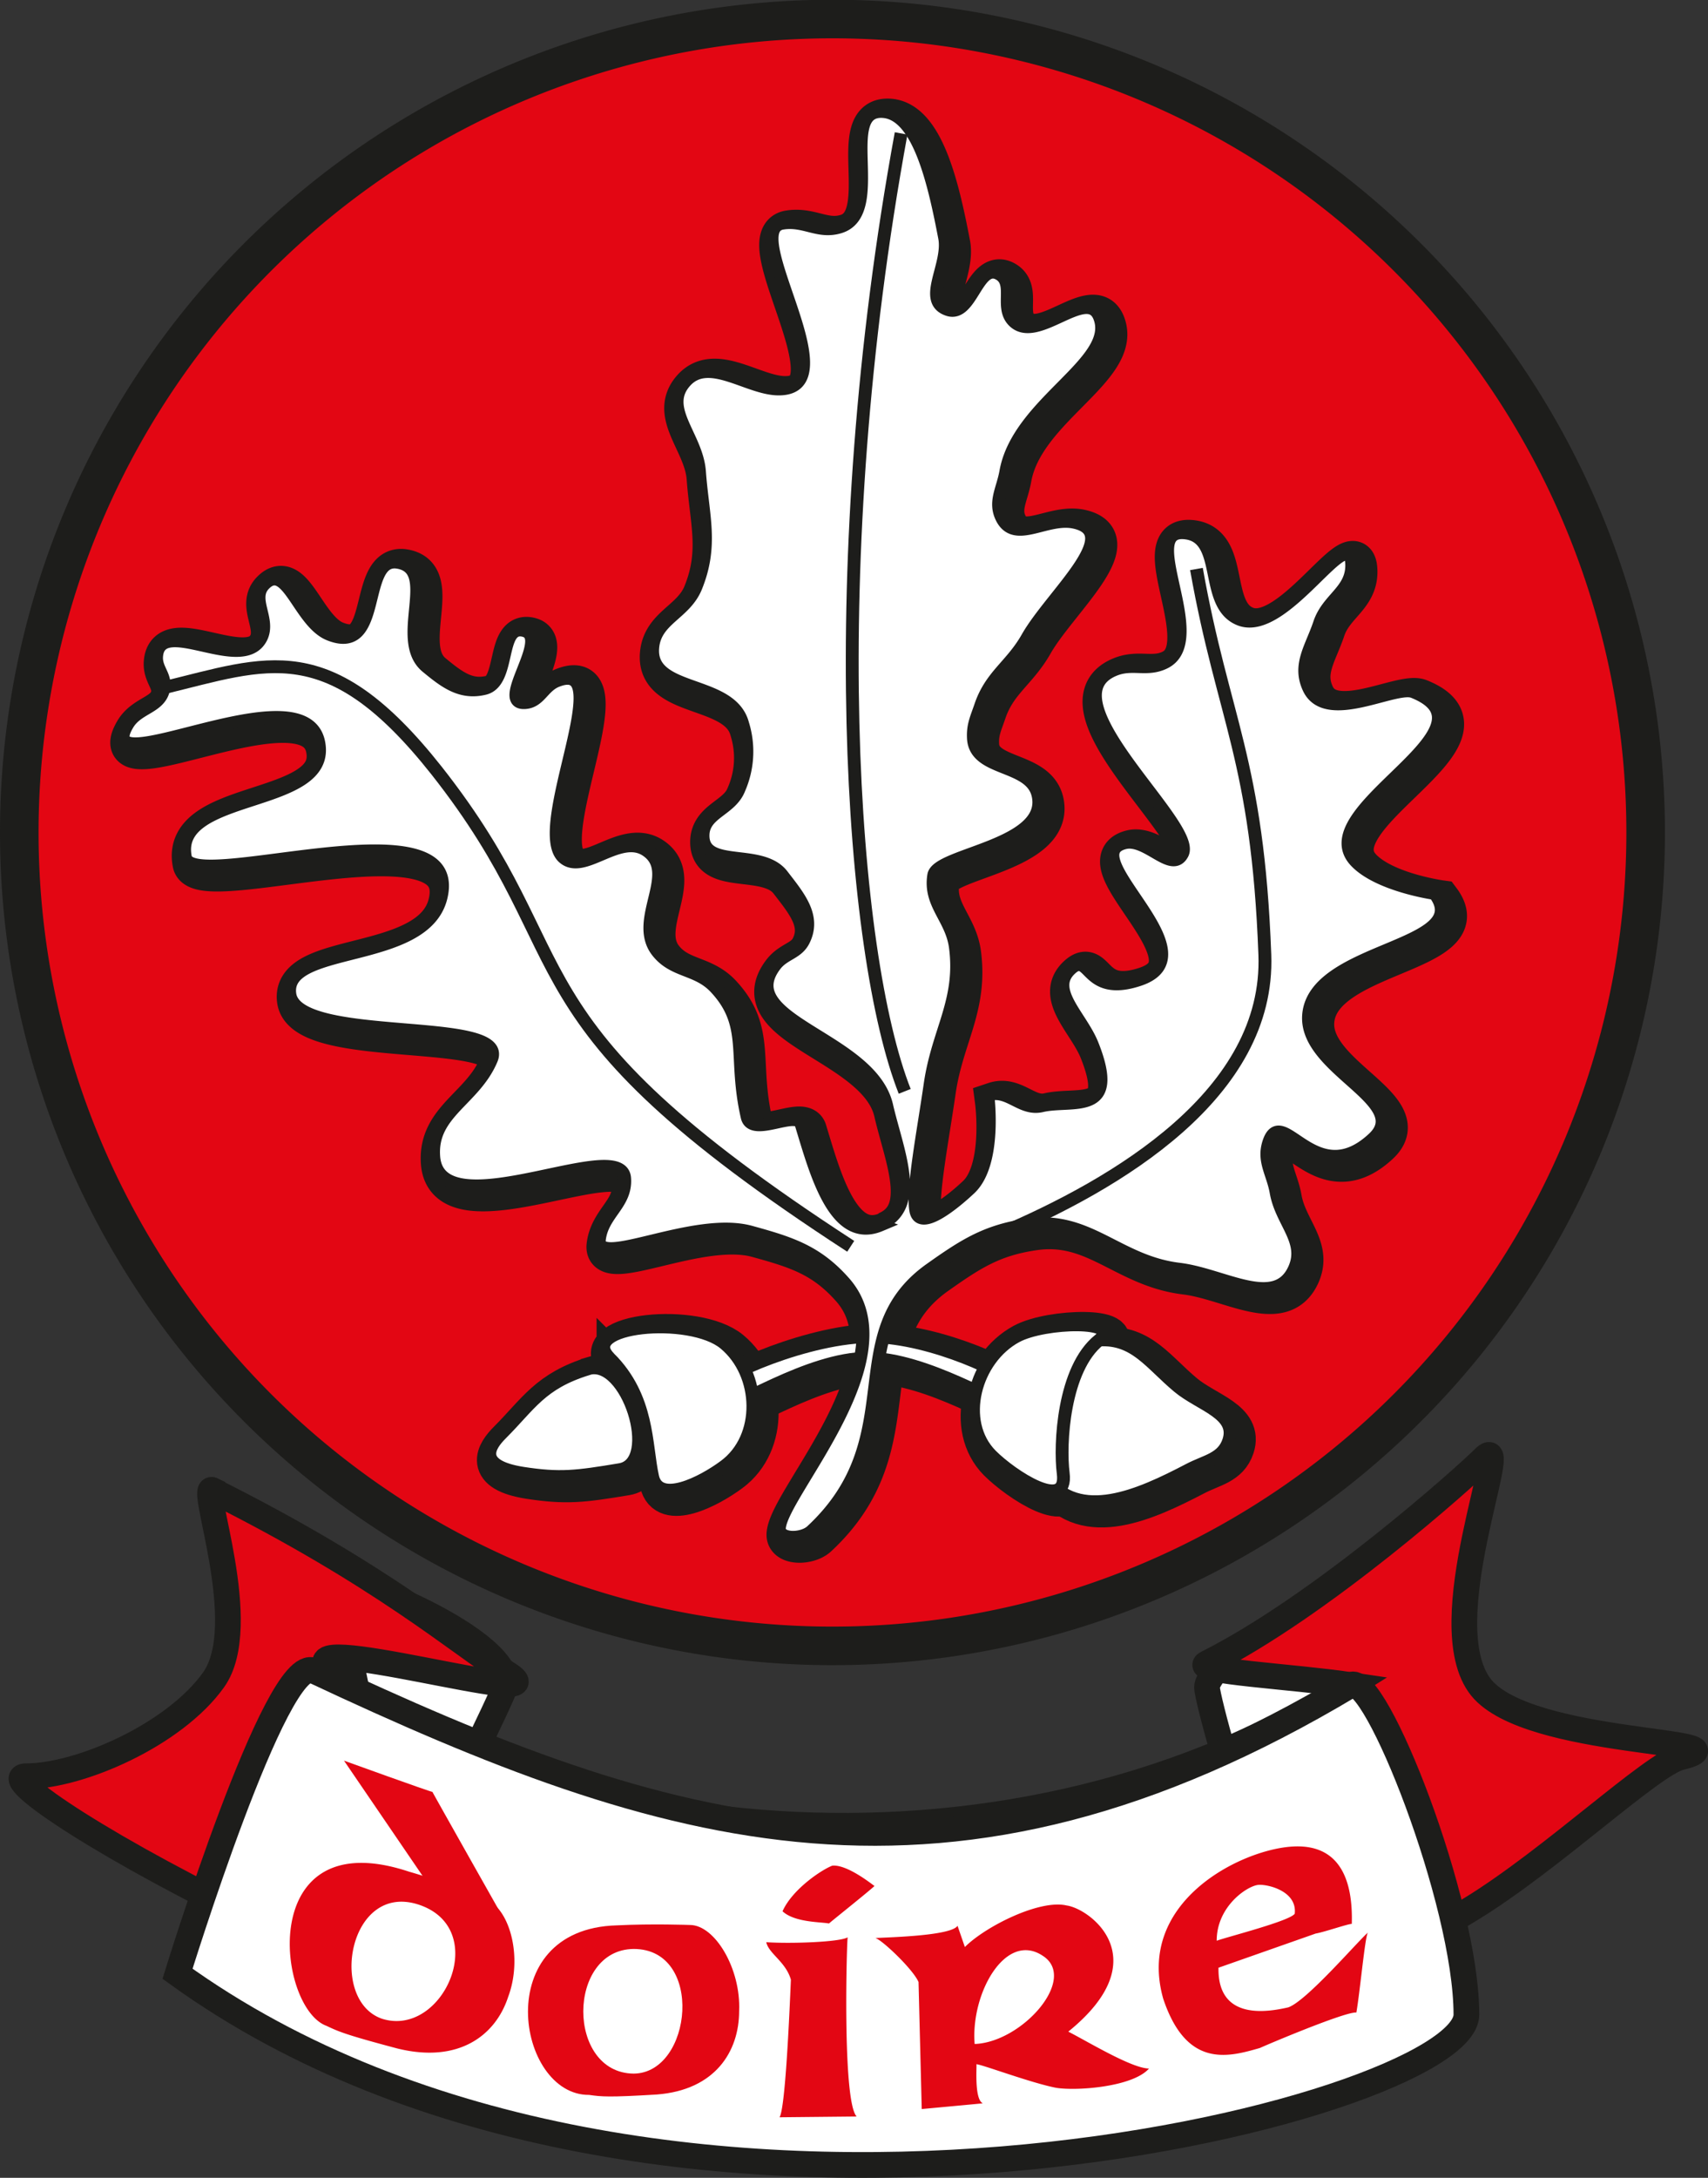 <svg id="Layer_3" data-name="Layer 3" xmlns="http://www.w3.org/2000/svg" viewBox="0 0 265.74 338.74"><rect x="0" y="0" width="265.74" height="338.74" fill="#333333" stroke="none"/><defs><style>.cls-1,.cls-6{fill:#fff}.cls-1,.cls-4,.cls-5,.cls-6{stroke:#1d1d1b;stroke-miterlimit:3.86}.cls-1{stroke-width:4px}.cls-7{fill:#e30613}.cls-4{stroke-width:6px;fill:#1d1d1b}.cls-5{fill:none}.cls-5,.cls-6{stroke-width:2px}</style></defs><path class="cls-1" d="M52.33 246.39c0 1.46 9.22 47.72 11.16 48.21 12.95 3.24 4.85-4.7 4.85-10.83 0 0 9.71-19.56 10.2-21.36 1.92-7.09-26.21-18.49-26.21-16zm135.46 16.08c0 1.45 4.86 19.9 6.8 20.39 12.95 3.24 31 2.58 32.52-10.68 1.43-12.14-11.68-22-23.78-20.39-7.29 1-15.54 8.2-15.54 10.68z"/><path d="M33.06 231.83c26.31 13.15 38.1 23.53 46 28.58 9 5.79-35.62-7.5-27.46-.56 29.7 25.21 102.54 37.54 158.57 2.24h0c-8.74-1.31-24.86-2.14-22.41-3.37 17.93-9 40.34-29.13 43.14-31.93 4.77-4.77-8.42 25.79-.45 35.69 7.42 9.21 42.53 8 31 10.85-4.48 1.12-20 15.89-32.55 23.57-36.1 22.05-61.09 28.17-103.39 27.38-50.8-.94-130.5-48-121.47-48 8.41 0 23.12-6.47 29.19-15s-2.41-30.64-.17-29.52z" fill-rule="evenodd" fill="#e30613" stroke-width="4" stroke="#1d1d1b" stroke-miterlimit="3.86"/><path class="cls-1" d="M48.75 259.85C43 257.13 27.62 307 27.62 307c74.75 53.88 200.53 20.93 200.53 6.36 0-17.57-14.27-53.52-18-51.27-62.75 37.54-106.46 23.53-161.37-2.24z"/><path d="M3 129.52A126.52 126.52 0 11129.52 256 126.51 126.51 0 013 129.52z" stroke-width="6" fill="#e30613" stroke="#1d1d1b" stroke-miterlimit="3.86"/><path class="cls-4" d="M159.41 216.64c-1.38-1.87-13.3-7.59-22.63-7.75-9.83-.16-24.5 6.38-24 7.75.43 1.17-.44 2.49.63 3.13 1.25.75 13.33-7.53 22.62-7.5 9 0 20.88 7.62 22 7.25s2.11-1.87 1.38-2.88z"/><path class="cls-4" d="M137.84 191.49c6.66-2.81 2.74-11.45 1.12-18.5-2.44-10.61-23.94-13.17-17.37-21.85 1.4-1.85 3.47-1.83 4.48-3.92 1.82-3.73-.83-6.8-3.36-10.09-3.28-4.26-12.34-.79-12.33-6.16 0-3.59 4.32-3.94 5.61-7.29a14.41 14.41 0 00.56-10.08c-1.83-6.9-14.49-4.65-14-11.77.31-4.54 5-5.31 6.72-9.52 2.64-6.49 1.07-11 .56-17.93-.39-5.52-5.89-9.86-2.24-14s9.76 1.12 14.57 1.12c11.21 0-6.16-24.66.56-25.78 3.46-.57 5.63 1.64 9 .56 7.1-2.29-.56-18.49 6.72-17.93 5.53.43 7.93 11.26 9.53 19.61.82 4.3-3.61 9.86.56 11.21 3.57 1.16 4.52-7.36 7.84-5.6 2.63 1.39.23 5.09 2.24 7.28 3.56 3.86 11.5-5.43 13.45-.56 2.8 7-12.65 13.28-14.57 24.1-.5 2.8-1.9 4.77-.56 7.28 2.07 3.86 6.93-.36 11.21.56 7.84 1.68-3.56 11.37-7.29 17.93-2.48 4.37-5.67 5.88-7.28 10.65-.65 1.91-1.22 3-1.12 5 .25 5.26 9.06 3.8 10.08 9 1.55 7.8-15.68 9-16.24 12.32-.75 4.5 2.77 6.68 3.36 11.21 1.08 8.37-2.71 12.94-3.93 21.29-1.1 7.62-2.8 16.25-2.24 19.61s5.83-.94 8.41-3.36c4.22-3.95 2.8-14.57 2.8-14.57 3.17-1.06 5.15 2.45 8.4 1.68 4.69-1.1 12.33 1.69 7.85-9.52-1.77-4.43-6.87-8.53-3.36-11.77 3.09-2.85 2.24 4.48 10.64 1.68 11.77-3.92-10.34-19.27-2.24-21.29 3.45-.86 7.38 4.86 9 1.68 2.24-4.48-21.62-24-10.65-28.58 2.85-1.19 5.06.23 7.85-1.12 7.17-3.48-4.55-21.22 3.36-20.17 6.13.81 2.62 11.25 8.4 13.45 7 2.67 17.34-15.93 17.37-8.41 0 4-3.72 5.18-5 9s-3.36 6.47-1.68 10.09c2.67 5.75 13.45-.56 16.25.56 14.46 5.78-16.35 18.38-9 26.33 3.54 3.81 12.33 5 12.33 5 6.38 8.51-18.82 8.34-19.61 18.94-.63 8.43 16.24 13.39 10.08 19.17-9 8.4-14.2-5.44-16.25.56-1 2.92.59 4.8 1.12 7.84.84 4.71 4.79 7.59 2.81 11.93-2.91 6.36-11 .84-17.93 0-9.5-1.14-14.07-8.26-23.54-6.88-6.41.93-9.84 3.14-15.13 6.88-14.23 10.09-2.8 26.17-18.49 40.74-1.45 1.35-5.24 1.41-5-.56.56-5.6 20.26-26.58 10.09-38.1-4.27-4.84-8.35-6.13-14.57-7.84-8.86-2.45-24.09 5.76-23.53 1.12.48-4 4.25-5.53 3.92-9.53-.56-6.72-28.89 8.27-29.7-3.36-.48-6.84 6.36-8.78 9-15.13 2.8-6.84-30.25-2.14-31.38-10.09s21-4.51 23.53-15.13c3.66-15.26-38.66-.56-39.78-6.16-2.1-10.48 22.92-7.47 20.73-17.93-2.39-11.39-35.7 7.17-29.7-2.8 1.6-2.65 5.1-2.56 5.61-5.6.33-2-1.3-3-1.12-5 .55-6.4 13.27 2.9 16.25-2.8 1.52-2.91-1.78-6.09.56-8.4 3.53-3.52 5.45 6 10.08 7.84 8.41 3.36 4.7-12.2 10.65-11.21 6.48 1.09-.59 12.06 4.48 16.25 2.88 2.38 5.34 4.26 9 3.37 4.12-1 2.07-10.1 6.16-9s-4.37 11.31 0 11.21c2.36-.06 2.85-2.47 5-3.37 9.92-4.05-3.92 23 1.12 27.46 3.12 2.77 8.7-3.93 12.89-1.12 5.11 3.43-2.08 10.82 1.68 15.69 2.52 3.26 6.14 2.6 9 5.6 5.56 5.9 2.8 10.65 5 20.18.76 3.21 7.69-1.19 8.4 1.12 2.24 7.28 5.16 18.71 12.33 15.69z"/><path class="cls-5" d="M187.15 89.5c4.15 23.39 9.52 29.7 10.64 60 .8 21.62-22.94 35.65-41.43 43.49M141.2 21.75c-12.33 67.19-7.84 127.71.56 149m-8.4 24.1c-55.47-36-40.59-43.76-64.44-74C52.11 99.59 42.59 104.07 26.34 108"/><path class="cls-4" d="M172 209.42c-8.91.57-13.72 14.12-8.41 21.29s14.66 2.93 22.42-1.12c2.63-1.38 5.23-1.66 6.16-4.48 1.4-4.27-4.4-5.54-7.84-8.41-4.29-3.57-6.76-7.64-12.33-7.28zm-79.55 4.48c6.15-1.89 11.39 14.63 5 15.69-6.73 1.12-9.3 1.46-15.13.56-7.24-1.15-5.25-4.23-3.32-6.15 4.48-4.48 6.16-7.84 13.44-10.08z"/><path class="cls-4" d="M159.13 208.86c-6.48 3.5-9.11 13.25-3.92 18.49 3.17 3.19 12 9 11.21 2.8-.56-4.48 0-16.25 5.6-20.73 3.93-3.15-8.46-2.95-12.89-.56zm-63.31 3.36c-5-5 12.51-6.75 17.93-2.24 5.71 4.75 6 14.61 0 19.05-3.55 2.64-10.25 6-11.21 1.68-1.12-5-.56-12.33-6.72-18.49z"/><path class="cls-6" d="M158.41 215.65c-1.38-1.88-13.3-7.6-22.63-7.75-9.83-.17-24.5 6.37-24 7.75.43 1.16-.44 2.48.63 3.12 1.25.75 13.33-7.53 22.62-7.5 9 0 20.88 7.63 22 7.25s2.11-1.87 1.38-2.87z"/><path class="cls-6" d="M136.84 190.49c6.66-2.81 2.74-11.45 1.12-18.5-2.44-10.61-23.94-13.17-17.37-21.85 1.4-1.85 3.47-1.83 4.48-3.92 1.82-3.73-.83-6.8-3.36-10.09-3.28-4.26-12.34-.79-12.33-6.16 0-3.58 4.31-3.94 5.61-7.28a14.44 14.44 0 00.56-10.09c-1.83-6.9-14.49-4.65-14-11.77.31-4.54 5-5.31 6.72-9.52 2.64-6.49 1.07-11 .56-17.93-.39-5.52-5.89-9.86-2.24-14s9.76 1.12 14.57 1.12c11.21 0-6.16-24.66.56-25.78 3.46-.57 5.63 1.64 9 .56 7.1-2.29-.56-18.49 6.72-17.93 5.53.43 7.93 11.26 9.53 19.61.82 4.3-3.61 9.86.56 11.21 3.57 1.16 4.52-7.36 7.84-5.6 2.63 1.39.23 5.1 2.24 7.28 3.56 3.86 11.5-5.43 13.45-.56 2.8 7-12.65 13.28-14.57 24.1-.5 2.8-1.9 4.77-.56 7.28 2.07 3.86 6.93-.36 11.21.56 7.84 1.68-3.56 11.37-7.29 17.93-2.48 4.38-5.67 5.88-7.28 10.65-.65 1.91-1.22 3-1.12 5 .25 5.26 9.06 3.8 10.08 9 1.55 7.8-15.68 9-16.25 12.32-.75 4.5 2.78 6.68 3.37 11.21 1.08 8.37-2.71 12.94-3.93 21.29-1.1 7.62-2.8 16.25-2.24 19.61s5.83-.94 8.41-3.36c4.22-3.95 2.8-14.57 2.8-14.57 3.17-1.06 5.15 2.45 8.4 1.68 4.69-1.1 12.33 1.69 7.85-9.52-1.77-4.43-6.87-8.53-3.36-11.77 3.09-2.85 2.24 4.48 10.64 1.68 11.77-3.92-10.34-19.27-2.24-21.29 3.45-.86 7.37 4.86 9 1.68 2.24-4.48-21.62-24-10.65-28.58 2.85-1.19 5.06.23 7.84-1.12 7.18-3.48-4.54-21.22 3.37-20.17 6.13.81 2.62 11.25 8.4 13.45 7 2.67 17.34-15.93 17.37-8.41 0 4-3.72 5.18-5 9s-3.36 6.47-1.68 10.09c2.67 5.75 13.45-.56 16.25.56 14.46 5.78-16.35 18.38-9 26.33 3.54 3.81 12.33 5.05 12.33 5.05 6.38 8.5-18.82 8.33-19.61 18.94-.63 8.42 16.24 13.38 10.08 19.16-9 8.4-14.2-5.44-16.25.56-1 2.92.59 4.8 1.12 7.84.84 4.71 4.79 7.59 2.81 11.94-2.91 6.35-11 .83-17.93 0-9.5-1.15-14.07-8.27-23.54-6.89-6.41.93-9.84 3.14-15.13 6.89-14.23 10.08-2.8 26.17-18.49 40.73-1.45 1.35-5.24 1.41-5-.56.56-5.6 20.26-26.58 10.09-38.1-4.27-4.84-8.35-6.13-14.57-7.84-8.86-2.45-24.1 5.77-23.53 1.12.48-4 4.25-5.52 3.92-9.53-.56-6.72-28.89 8.27-29.7-3.36-.48-6.84 6.36-8.78 9-15.13 2.8-6.83-30.25-2.14-31.38-10.09s21-4.51 23.53-15.12c3.66-15.27-38.66-.56-39.78-6.17-2.1-10.48 22.92-7.47 20.73-17.93-2.39-11.38-35.7 7.17-29.7-2.8 1.6-2.65 5.1-2.56 5.61-5.6.33-2-1.3-3-1.12-5 .55-6.4 13.27 2.9 16.25-2.8 1.51-2.91-1.78-6.09.55-8.4 3.54-3.51 5.46 6 10.09 7.84 8.41 3.36 4.7-12.2 10.65-11.21 6.48 1.09-.59 12.06 4.48 16.25 2.88 2.38 5.34 4.26 9 3.37 4.12-1 2.08-10.1 6.17-9s-4.37 11.31 0 11.21c2.36-.06 2.85-2.47 5-3.37 9.92-4.05-3.92 23 1.12 27.46 3.12 2.77 8.7-3.93 12.89-1.12 5.11 3.43-2.08 10.82 1.68 15.69 2.52 3.26 6.13 2.61 9 5.6 5.57 5.9 2.81 10.65 5 20.18.75 3.21 7.69-1.19 8.4 1.12 2.24 7.28 5.16 18.71 12.33 15.69z"/><path class="cls-5" d="M186.15 88.5c4.15 23.39 9.52 29.7 10.64 60 .8 21.62-22.94 35.65-41.43 43.49M140.2 20.75c-12.33 67.19-7.84 127.71.56 149m-8.4 24.1c-55.47-36-40.59-43.76-64.44-74C51.11 98.59 41.59 103.07 25.34 107"/><path class="cls-6" d="M171 208.42c-8.91.57-13.72 14.12-8.41 21.29s14.66 2.94 22.42-1.12c2.63-1.38 5.23-1.66 6.16-4.48 1.4-4.26-4.4-5.54-7.84-8.41-4.29-3.57-6.76-7.64-12.33-7.28zm-79.55 4.48c6.15-1.89 11.39 14.63 5 15.69-6.73 1.12-9.3 1.46-15.13.56-7.24-1.15-5.25-4.23-3.32-6.15 4.48-4.48 6.16-7.84 13.44-10.08z"/><path class="cls-6" d="M158.13 207.86c-6.49 3.5-9.11 13.25-3.92 18.49 3.17 3.19 12 9 11.21 2.8-.57-4.48 0-16.25 5.6-20.73 3.93-3.15-8.46-2.95-12.89-.56zm-63.31 3.36c-5-5 12.51-6.75 17.93-2.24 5.71 4.75 6 14.61 0 19.05-3.55 2.64-10.25 6-11.21 1.68-1.12-5-.56-12.33-6.72-18.49z"/><path class="cls-7" d="M107.35 299.41s-5.89-.22-11.4.06c-19.83.55-15.55 26.47-4.29 26.37 1.93.28 3.09.39 10.52-.06 9.06-.69 12.82-6.66 12.82-13 .28-6.6-3.79-13.37-7.65-13.37zm-8.75 23.12c-10.51-.09-10.42-19.31 0-19.39 11.02 0 9.13 19.3 0 19.39z"/><path class="cls-7" d="M75.28 295.26a102.62 102.62 0 00-11.7-4.16c-23.78-7.87-20.54 21.17-12.78 24 1.91.91 3.08 1.41 10.94 3.5 9.6 2.41 15.36-2 17.32-8 2.34-6.22.22-14.03-3.78-15.34zM59.45 314c-8.36-2.86-5.23-21.23 5.61-17.78C76.49 299.91 69 317 59.45 314zm59.77-11.91c3.67.25 11.4 0 12.67-.76-.13 0-.89 25.46 1.39 27.87l-12 .12c.88-1.26 1.52-15.45 1.77-21.4-.79-2.79-3.45-4.05-3.83-5.83zm2.53-4.81c1.52-3.42 6.08-6.46 7.73-7.09 2.28-.26 6.21 2.91 6.58 3.16-1.26 1.14-6.2 5.07-7.09 5.83-1.14-.25-5.32-.13-7.22-1.9zM166.21 316c13.93-11.27 3.42-19.12-.25-19.62-4.19-1-12.67 3.28-15.84 6.46l-1.14-3.3c-1 1.52-10.13 1.77-12.79 1.9 1 .25 5.83 4.81 6.72 6.84l.5 19.76s9.63-.89 9.5-.89c-1.39-.64-.89-6.08-1-6.08.77 0 8.49 2.91 12.42 3.67 3.17.51 11.9-.12 14.44-3-2.68-.02-9.52-4.19-12.56-5.74zm-14.57 1.9c-.63-7.85 4.82-17.6 10.64-13.67 5.45 3.56-3.28 13.44-10.64 13.69zm48.78-5.67c-2.9.65-11 2.24-10.84-6.17l15.13-5.32c1.22-.19 5-1.5 5.61-1.5.18-6.26-1.5-12.7-9.62-12s-23.92 8.78-19.72 23.64c3.65 10.93 10.19 9.06 15.05 7.66 1-.47 13.35-5.7 15-5.51.56-3.18 1.32-11.59 1.78-12.43-1.81 1.63-9.59 10.69-12.39 11.63zm-4.58-19.06c1.49-.09 6 1 5.6 4.49-.74 1.12-10.27 3.54-12.14 4.2 0-5.42 4.86-8.6 6.54-8.69z"/><path class="cls-7" d="M53.52 273.85s13.44 4.86 13.76 4.86c-.1-.1 11.65 20.7 11.65 20.7l-11.33-4.92z"/></svg>